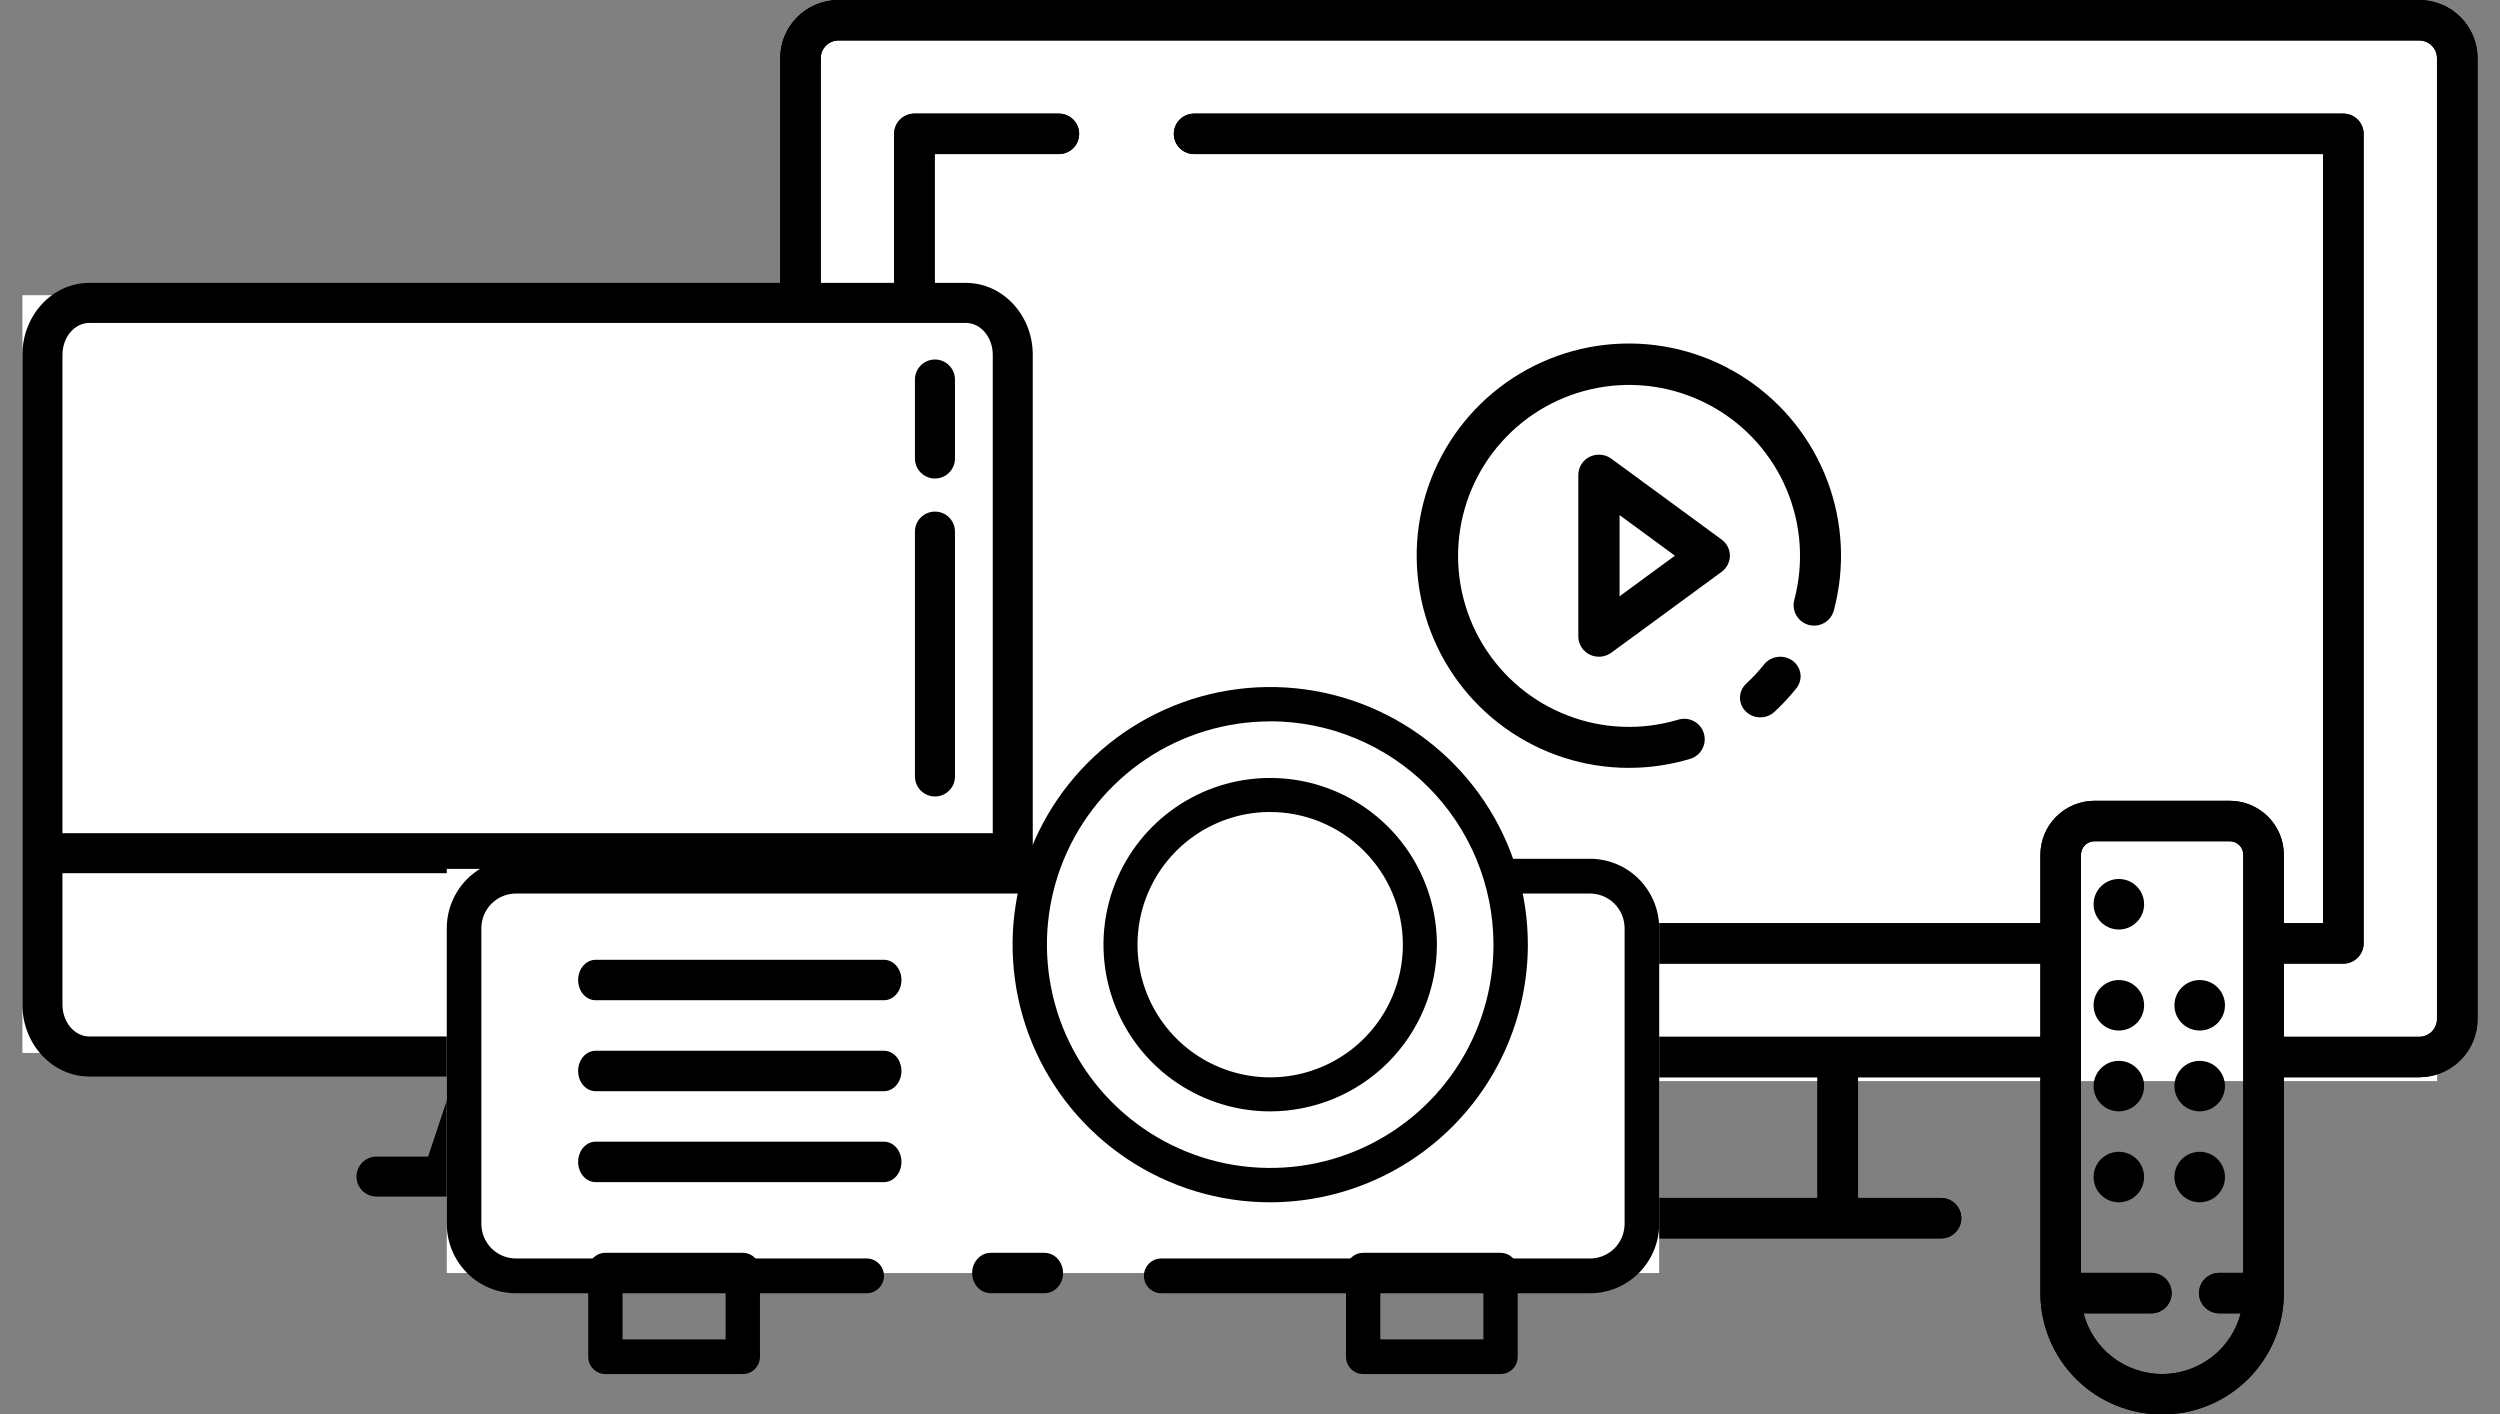 <svg width="76" height="43" viewBox="0 0 76 43" fill="none" xmlns="http://www.w3.org/2000/svg">
<rect x="0" y="0" width="76" height="43" fill="#808080" stroke="none"/>
<rect x="24.639" y="0.615" width="49.45" height="32.25" fill="white"/>
<path d="M64.413 33.785C64.837 33.785 65.181 33.442 65.181 33.018C65.181 32.593 64.837 32.25 64.413 32.25C63.989 32.25 63.645 32.593 63.645 33.018C63.645 33.442 63.989 33.785 64.413 33.785Z" fill="black"/>
<path d="M64.413 31.328C64.837 31.328 65.181 30.985 65.181 30.561C65.181 30.137 64.837 29.793 64.413 29.793C63.989 29.793 63.645 30.137 63.645 30.561C63.645 30.985 63.989 31.328 64.413 31.328Z" fill="black"/>
<path d="M64.413 36.55C64.837 36.55 65.181 36.206 65.181 35.782C65.181 35.358 64.837 35.014 64.413 35.014C63.989 35.014 63.645 35.358 63.645 35.782C63.645 36.206 63.989 36.55 64.413 36.55Z" fill="black"/>
<path d="M66.871 33.785C67.295 33.785 67.639 33.442 67.639 33.018C67.639 32.593 67.295 32.25 66.871 32.25C66.447 32.25 66.103 32.593 66.103 33.018C66.103 33.442 66.447 33.785 66.871 33.785Z" fill="black"/>
<path d="M66.871 31.328C67.295 31.328 67.639 30.985 67.639 30.561C67.639 30.137 67.295 29.793 66.871 29.793C66.447 29.793 66.103 30.137 66.103 30.561C66.103 30.985 66.447 31.328 66.871 31.328Z" fill="black"/>
<path d="M66.871 36.55C67.295 36.55 67.639 36.206 67.639 35.782C67.639 35.358 67.295 35.014 66.871 35.014C66.447 35.014 66.103 35.358 66.103 35.782C66.103 36.206 66.447 36.55 66.871 36.55Z" fill="black"/>
<path d="M64.413 28.257C64.837 28.257 65.181 27.913 65.181 27.489C65.181 27.065 64.837 26.721 64.413 26.721C63.989 26.721 63.645 27.065 63.645 27.489C63.645 27.913 63.989 28.257 64.413 28.257Z" fill="black"/>
<path d="M73.546 0H25.489C25.019 0.001 24.569 0.187 24.237 0.518C23.905 0.849 23.718 1.298 23.718 1.766V30.982C23.718 31.45 23.905 31.899 24.237 32.23C24.569 32.561 25.019 32.747 25.489 32.748H42.551V36.418H40.028C39.865 36.418 39.708 36.482 39.592 36.598C39.476 36.713 39.411 36.87 39.411 37.033C39.411 37.196 39.476 37.352 39.592 37.468C39.708 37.583 39.865 37.648 40.028 37.648H59.007C59.171 37.648 59.328 37.583 59.443 37.468C59.559 37.352 59.624 37.196 59.624 37.033C59.624 36.87 59.559 36.713 59.443 36.598C59.328 36.482 59.171 36.418 59.007 36.418H56.484V32.748H62.028V39.31C62.028 40.288 62.418 41.227 63.112 41.919C63.806 42.611 64.747 43 65.729 43C66.71 43 67.651 42.611 68.345 41.919C69.039 41.227 69.429 40.288 69.429 39.31V32.748H73.546C74.016 32.747 74.466 32.561 74.798 32.23C75.13 31.899 75.317 31.45 75.318 30.982V1.766C75.317 1.298 75.13 0.849 74.798 0.518C74.466 0.187 74.016 0.001 73.546 0ZM55.251 36.417H43.785V32.748H55.251V36.417ZM68.195 38.695H67.467C67.304 38.695 67.147 38.76 67.031 38.875C66.915 38.99 66.85 39.147 66.85 39.31C66.85 39.473 66.915 39.629 67.031 39.745C67.147 39.86 67.304 39.925 67.467 39.925H68.117C67.981 40.453 67.672 40.921 67.24 41.255C66.807 41.589 66.276 41.771 65.729 41.771C65.181 41.771 64.65 41.589 64.218 41.255C63.785 40.921 63.476 40.453 63.34 39.925H65.4C65.564 39.925 65.72 39.86 65.836 39.745C65.952 39.629 66.017 39.473 66.017 39.31C66.017 39.147 65.952 38.99 65.836 38.875C65.72 38.76 65.564 38.695 65.4 38.695H63.262V25.984C63.262 25.875 63.305 25.771 63.382 25.694C63.459 25.617 63.564 25.574 63.673 25.574H67.785C67.894 25.574 67.998 25.617 68.075 25.694C68.153 25.771 68.196 25.875 68.196 25.984L68.195 38.695ZM74.084 30.982C74.084 31.124 74.027 31.26 73.927 31.361C73.826 31.461 73.689 31.518 73.546 31.518H69.429V29.294H71.237C71.401 29.294 71.558 29.229 71.673 29.113C71.789 28.998 71.854 28.842 71.854 28.678V4.069C71.854 3.906 71.789 3.749 71.673 3.634C71.558 3.519 71.401 3.454 71.237 3.454H36.301C36.137 3.454 35.98 3.519 35.865 3.634C35.749 3.749 35.684 3.906 35.684 4.069C35.684 4.232 35.749 4.389 35.865 4.504C35.98 4.619 36.137 4.684 36.301 4.684H70.62V28.064H69.429V25.984C69.428 25.549 69.255 25.133 68.947 24.825C68.638 24.518 68.22 24.345 67.784 24.344H63.673C63.237 24.345 62.819 24.518 62.511 24.825C62.202 25.133 62.029 25.549 62.028 25.984V28.064H28.415V4.684H32.189C32.353 4.684 32.51 4.619 32.625 4.504C32.741 4.389 32.806 4.232 32.806 4.069C32.806 3.906 32.741 3.749 32.625 3.634C32.51 3.519 32.353 3.454 32.189 3.454H27.799C27.635 3.454 27.478 3.519 27.362 3.634C27.247 3.749 27.182 3.906 27.182 4.069V28.679C27.182 28.842 27.247 28.998 27.362 29.114C27.478 29.229 27.635 29.294 27.799 29.294H62.028V31.518H25.489C25.346 31.518 25.21 31.461 25.109 31.361C25.008 31.26 24.951 31.124 24.951 30.982V1.766C24.951 1.624 25.008 1.488 25.109 1.387C25.21 1.287 25.346 1.23 25.489 1.23H73.546C73.689 1.23 73.826 1.287 73.927 1.387C74.027 1.488 74.084 1.624 74.084 1.766V30.982Z" fill="black"/>
<path d="M73.546 0H25.489C25.019 0.001 24.569 0.187 24.237 0.518C23.905 0.849 23.718 1.298 23.718 1.766V30.982C23.718 31.45 23.905 31.899 24.237 32.23C24.569 32.561 25.019 32.747 25.489 32.748H42.551V36.418H40.028C39.865 36.418 39.708 36.482 39.592 36.598C39.476 36.713 39.411 36.87 39.411 37.033C39.411 37.196 39.476 37.352 39.592 37.468C39.708 37.583 39.865 37.648 40.028 37.648H59.007C59.171 37.648 59.328 37.583 59.443 37.468C59.559 37.352 59.624 37.196 59.624 37.033C59.624 36.87 59.559 36.713 59.443 36.598C59.328 36.482 59.171 36.418 59.007 36.418H56.484V32.748H62.028V39.31C62.028 40.288 62.418 41.227 63.112 41.919C63.806 42.611 64.747 43 65.729 43C66.71 43 67.651 42.611 68.345 41.919C69.039 41.227 69.429 40.288 69.429 39.31V32.748H73.546C74.016 32.747 74.466 32.561 74.798 32.23C75.13 31.899 75.317 31.45 75.318 30.982V1.766C75.317 1.298 75.13 0.849 74.798 0.518C74.466 0.187 74.016 0.001 73.546 0ZM55.251 36.417H43.785V32.748H55.251V36.417ZM68.195 38.695H67.467C67.304 38.695 67.147 38.76 67.031 38.875C66.915 38.99 66.85 39.147 66.85 39.31C66.85 39.473 66.915 39.629 67.031 39.745C67.147 39.86 67.304 39.925 67.467 39.925H68.117C67.981 40.453 67.672 40.921 67.24 41.255C66.807 41.589 66.276 41.771 65.729 41.771C65.182 41.771 64.65 41.589 64.218 41.255C63.785 40.921 63.476 40.453 63.34 39.925H65.4C65.564 39.925 65.72 39.86 65.836 39.745C65.952 39.629 66.017 39.473 66.017 39.31C66.017 39.147 65.952 38.99 65.836 38.875C65.72 38.76 65.564 38.695 65.4 38.695H63.262V25.984C63.262 25.875 63.305 25.771 63.382 25.694C63.459 25.617 63.564 25.574 63.673 25.574H67.785C67.894 25.574 67.998 25.617 68.075 25.694C68.153 25.771 68.196 25.875 68.196 25.984L68.195 38.695ZM74.084 30.982C74.084 31.124 74.027 31.26 73.927 31.361C73.826 31.461 73.689 31.518 73.546 31.518H69.429V29.294H71.237C71.401 29.294 71.558 29.229 71.673 29.113C71.789 28.998 71.854 28.842 71.854 28.678V4.069C71.854 3.906 71.789 3.749 71.673 3.634C71.558 3.519 71.401 3.454 71.237 3.454H36.301C36.137 3.454 35.98 3.519 35.865 3.634C35.749 3.749 35.684 3.906 35.684 4.069C35.684 4.232 35.749 4.389 35.865 4.504C35.98 4.619 36.137 4.684 36.301 4.684H70.62V28.064H69.429V25.984C69.428 25.549 69.255 25.133 68.947 24.825C68.638 24.518 68.22 24.345 67.784 24.344H63.673C63.237 24.345 62.819 24.518 62.511 24.825C62.202 25.133 62.029 25.549 62.028 25.984V28.064H28.415V4.684H32.189C32.353 4.684 32.51 4.619 32.625 4.504C32.741 4.389 32.806 4.232 32.806 4.069C32.806 3.906 32.741 3.749 32.625 3.634C32.51 3.519 32.353 3.454 32.189 3.454H27.799C27.635 3.454 27.478 3.519 27.362 3.634C27.247 3.749 27.182 3.906 27.182 4.069V28.679C27.182 28.842 27.247 28.998 27.362 29.114C27.478 29.229 27.635 29.294 27.799 29.294H62.028V31.518H25.489C25.346 31.518 25.21 31.461 25.109 31.361C25.008 31.26 24.951 31.124 24.951 30.982V1.766C24.951 1.624 25.008 1.488 25.109 1.387C25.21 1.287 25.346 1.23 25.489 1.23H73.546C73.689 1.23 73.826 1.287 73.927 1.387C74.027 1.488 74.084 1.624 74.084 1.766V30.982Z" fill="black"/>
<path d="M54.495 20.086C54.364 19.991 54.2 19.949 54.037 19.97C53.875 19.991 53.728 20.073 53.628 20.199C53.464 20.406 53.282 20.601 53.086 20.782C52.968 20.891 52.899 21.041 52.896 21.199C52.892 21.357 52.954 21.509 53.067 21.624C53.181 21.738 53.336 21.804 53.5 21.807C53.664 21.811 53.823 21.751 53.941 21.642C54.184 21.419 54.408 21.177 54.612 20.92C54.661 20.858 54.697 20.787 54.718 20.711C54.739 20.636 54.744 20.557 54.733 20.48C54.722 20.402 54.695 20.328 54.654 20.26C54.614 20.193 54.559 20.134 54.495 20.086Z" fill="black"/>
<path d="M49.517 23.343C50.146 23.343 50.772 23.252 51.375 23.071C51.454 23.048 51.528 23.009 51.592 22.958C51.656 22.906 51.709 22.843 51.748 22.77C51.788 22.698 51.812 22.619 51.821 22.537C51.829 22.455 51.821 22.373 51.797 22.294C51.774 22.215 51.735 22.142 51.683 22.078C51.631 22.015 51.566 21.962 51.494 21.924C51.421 21.885 51.342 21.861 51.26 21.853C51.178 21.846 51.096 21.854 51.017 21.878C49.915 22.209 48.734 22.165 47.66 21.752C46.586 21.34 45.678 20.583 45.081 19.599C44.483 18.616 44.229 17.462 44.358 16.319C44.486 15.175 44.991 14.107 45.792 13.281C46.593 12.455 47.646 11.918 48.785 11.755C49.924 11.591 51.085 11.81 52.086 12.378C53.087 12.945 53.872 13.829 54.317 14.89C54.761 15.951 54.842 17.13 54.545 18.242C54.504 18.401 54.528 18.569 54.61 18.711C54.693 18.852 54.828 18.956 54.987 18.998C55.145 19.04 55.314 19.018 55.456 18.937C55.599 18.856 55.703 18.721 55.747 18.564C56.096 17.262 56.029 15.883 55.554 14.622C55.08 13.361 54.222 12.28 53.102 11.53C51.981 10.782 50.654 10.402 49.307 10.446C47.96 10.49 46.661 10.955 45.592 11.775C44.522 12.595 43.737 13.73 43.345 15.02C42.954 16.309 42.976 17.689 43.409 18.965C43.843 20.242 44.664 21.35 45.76 22.135C46.855 22.921 48.169 23.343 49.517 23.343Z" fill="black"/>
<path d="M52.338 16.403L48.984 13.944C48.891 13.876 48.781 13.834 48.665 13.824C48.549 13.814 48.432 13.835 48.328 13.886C48.224 13.937 48.136 14.015 48.075 14.112C48.014 14.209 47.981 14.321 47.981 14.434V19.352C47.981 19.465 48.014 19.577 48.075 19.674C48.136 19.77 48.224 19.849 48.328 19.9C48.432 19.951 48.549 19.972 48.665 19.962C48.781 19.952 48.891 19.91 48.984 19.842L52.338 17.383C52.416 17.326 52.479 17.252 52.522 17.167C52.566 17.082 52.589 16.988 52.589 16.893C52.589 16.798 52.566 16.704 52.522 16.619C52.479 16.534 52.416 16.46 52.338 16.403ZM49.235 18.126V15.66L50.917 16.893L49.235 18.126Z" fill="black"/>
<rect x="0.682" y="8.974" width="30.714" height="23.036" fill="white"/>
<path d="M0.682 10.785C0.682 9.58 1.595 8.6 2.716 8.6H29.362C30.484 8.6 31.396 9.58 31.396 10.785V30.541C31.396 31.746 30.484 32.726 29.362 32.726H18.252L19.063 35.16H20.632C20.968 35.16 21.241 35.432 21.241 35.768C21.241 36.104 20.968 36.376 20.632 36.376H18.625H13.454H11.446C11.11 36.376 10.838 36.104 10.838 35.768C10.838 35.432 11.11 35.16 11.446 35.16H13.015L13.826 32.726H2.716C1.595 32.726 0.682 31.746 0.682 30.541V10.785H0.682ZM30.18 10.785C30.18 10.251 29.813 9.817 29.362 9.817H2.716C2.266 9.817 1.899 10.251 1.899 10.785V25.33H30.18V10.785ZM14.298 35.16H17.781L16.97 32.726H15.109L14.298 35.16ZM1.899 30.541C1.899 31.075 2.266 31.509 2.716 31.509H14.671H17.408H29.362C29.813 31.509 30.18 31.075 30.18 30.541V26.546H1.899V30.541H1.899Z" fill="black"/>
<path d="M16.039 30.708C15.095 30.708 14.327 29.94 14.327 28.996C14.327 28.052 15.095 27.284 16.039 27.284C16.983 27.284 17.751 28.052 17.751 28.996C17.751 29.94 16.983 30.708 16.039 30.708ZM16.039 28.501C15.766 28.501 15.544 28.723 15.544 28.996C15.544 29.269 15.766 29.491 16.039 29.491C16.312 29.491 16.534 29.269 16.534 28.996C16.534 28.723 16.312 28.501 16.039 28.501Z" fill="black"/>
<path d="M28.423 15.553C28.759 15.553 29.031 15.825 29.031 16.161V23.605C29.031 23.941 28.759 24.213 28.423 24.213C28.087 24.213 27.814 23.941 27.814 23.605V16.161C27.814 15.825 28.087 15.553 28.423 15.553Z" fill="black"/>
<path d="M28.423 10.929C28.759 10.929 29.031 11.202 29.031 11.538V13.939C29.031 14.275 28.759 14.547 28.423 14.547C28.087 14.547 27.814 14.275 27.814 13.939V11.538C27.814 11.202 28.087 10.929 28.423 10.929Z" fill="black"/>
<ellipse cx="38.768" cy="28.718" rx="7.371" ry="6.911" fill="white"/>
<rect x="13.582" y="26.414" width="36.857" height="12.286" fill="white"/>
<path d="M31.753 39.314H30.117C29.967 39.314 29.824 39.249 29.718 39.134C29.612 39.019 29.553 38.863 29.553 38.7C29.553 38.537 29.612 38.381 29.718 38.266C29.824 38.15 29.967 38.086 30.117 38.086H31.753C31.902 38.086 32.046 38.15 32.152 38.266C32.258 38.381 32.317 38.537 32.317 38.7C32.317 38.863 32.258 39.019 32.152 39.134C32.046 39.249 31.902 39.314 31.753 39.314Z" fill="black"/>
<path d="M26.348 39.315H15.683C15.126 39.315 14.592 39.092 14.197 38.696C13.803 38.299 13.582 37.762 13.582 37.201V28.221C13.582 27.66 13.803 27.123 14.197 26.726C14.592 26.33 15.126 26.107 15.683 26.107H31.485C31.625 26.107 31.758 26.163 31.857 26.262C31.955 26.361 32.011 26.496 32.011 26.636C32.011 26.776 31.955 26.91 31.857 27.009C31.758 27.108 31.625 27.164 31.485 27.164H15.683C15.405 27.164 15.137 27.275 14.94 27.474C14.743 27.672 14.633 27.94 14.633 28.221V37.201C14.633 37.482 14.743 37.75 14.94 37.949C15.137 38.147 15.405 38.258 15.683 38.258H26.348C26.487 38.258 26.62 38.314 26.719 38.413C26.817 38.512 26.873 38.646 26.873 38.786C26.873 38.926 26.817 39.061 26.719 39.16C26.62 39.259 26.487 39.315 26.348 39.315Z" fill="black"/>
<path d="M48.337 39.315H35.301C35.162 39.315 35.028 39.259 34.929 39.16C34.831 39.061 34.775 38.926 34.775 38.786C34.775 38.646 34.831 38.512 34.929 38.413C35.028 38.314 35.162 38.258 35.301 38.258H48.337C48.616 38.258 48.883 38.147 49.081 37.949C49.278 37.75 49.388 37.482 49.388 37.201V28.221C49.388 27.94 49.278 27.672 49.081 27.474C48.883 27.275 48.616 27.164 48.337 27.164H45.672C45.533 27.164 45.399 27.108 45.3 27.009C45.202 26.91 45.146 26.776 45.146 26.636C45.146 26.496 45.202 26.361 45.3 26.262C45.399 26.163 45.533 26.107 45.672 26.107H48.337C48.895 26.107 49.429 26.33 49.824 26.726C50.218 27.123 50.44 27.66 50.44 28.221V37.201C50.44 37.762 50.218 38.299 49.824 38.696C49.429 39.092 48.895 39.315 48.337 39.315Z" fill="black"/>
<path d="M38.614 36.55C37.065 36.55 35.551 36.091 34.263 35.23C32.975 34.37 31.971 33.146 31.378 31.715C30.786 30.284 30.631 28.709 30.933 27.19C31.235 25.671 31.981 24.275 33.076 23.18C34.172 22.084 35.567 21.338 37.086 21.036C38.606 20.734 40.181 20.889 41.612 21.482C43.043 22.075 44.266 23.079 45.127 24.367C45.987 25.655 46.447 27.169 46.447 28.718C46.444 30.794 45.618 32.785 44.15 34.253C42.681 35.721 40.691 36.547 38.614 36.55ZM38.614 21.93C37.272 21.93 35.959 22.328 34.843 23.074C33.727 23.82 32.857 24.88 32.343 26.12C31.829 27.361 31.695 28.725 31.957 30.042C32.219 31.359 32.865 32.568 33.815 33.518C34.764 34.467 35.973 35.113 37.29 35.375C38.607 35.637 39.972 35.503 41.212 34.989C42.452 34.475 43.512 33.605 44.258 32.489C45.004 31.373 45.402 30.06 45.402 28.718C45.4 26.918 44.685 25.192 43.412 23.919C42.14 22.646 40.414 21.93 38.614 21.927V21.93Z" fill="black"/>
<path d="M38.614 33.786C37.611 33.786 36.632 33.488 35.798 32.931C34.965 32.375 34.315 31.583 33.932 30.657C33.548 29.731 33.448 28.712 33.643 27.729C33.839 26.746 34.322 25.843 35.03 25.134C35.739 24.425 36.642 23.943 37.625 23.747C38.608 23.552 39.627 23.652 40.553 24.036C41.479 24.419 42.271 25.069 42.828 25.902C43.384 26.736 43.682 27.715 43.682 28.718C43.68 30.061 43.146 31.349 42.196 32.3C41.245 33.25 39.957 33.784 38.614 33.786ZM38.614 24.684C37.816 24.684 37.036 24.921 36.373 25.364C35.709 25.807 35.193 26.437 34.887 27.174C34.582 27.911 34.502 28.722 34.658 29.505C34.813 30.287 35.197 31.006 35.762 31.57C36.326 32.134 37.044 32.518 37.827 32.674C38.609 32.83 39.42 32.75 40.157 32.444C40.894 32.139 41.524 31.622 41.968 30.959C42.411 30.295 42.647 29.515 42.647 28.718C42.646 27.648 42.221 26.623 41.464 25.867C40.708 25.111 39.683 24.686 38.614 24.685V24.684Z" fill="black"/>
<path d="M26.874 33.172H18.105C17.964 33.172 17.83 33.107 17.73 32.992C17.631 32.877 17.575 32.72 17.575 32.557C17.575 32.395 17.631 32.238 17.73 32.123C17.83 32.008 17.964 31.943 18.105 31.943H26.874C27.015 31.943 27.149 32.008 27.249 32.123C27.348 32.238 27.404 32.395 27.404 32.557C27.404 32.72 27.348 32.877 27.249 32.992C27.149 33.107 27.015 33.172 26.874 33.172Z" fill="black"/>
<path d="M26.874 30.407H18.105C17.964 30.407 17.83 30.342 17.73 30.227C17.631 30.112 17.575 29.956 17.575 29.793C17.575 29.63 17.631 29.474 17.73 29.358C17.83 29.243 17.964 29.178 18.105 29.178H26.874C27.015 29.178 27.149 29.243 27.249 29.358C27.348 29.474 27.404 29.63 27.404 29.793C27.404 29.956 27.348 30.112 27.249 30.227C27.149 30.342 27.015 30.407 26.874 30.407Z" fill="black"/>
<path d="M26.874 35.936H18.105C17.964 35.936 17.83 35.871 17.73 35.756C17.631 35.641 17.575 35.484 17.575 35.322C17.575 35.159 17.631 35.002 17.73 34.887C17.83 34.772 17.964 34.707 18.105 34.707H26.874C27.015 34.707 27.149 34.772 27.249 34.887C27.348 35.002 27.404 35.159 27.404 35.322C27.404 35.484 27.348 35.641 27.249 35.756C27.149 35.871 27.015 35.936 26.874 35.936Z" fill="black"/>
<path d="M45.617 41.771H41.44C41.302 41.771 41.169 41.716 41.071 41.617C40.973 41.518 40.918 41.385 40.918 41.245V38.612C40.918 38.473 40.973 38.339 41.071 38.24C41.169 38.141 41.302 38.086 41.44 38.086H45.617C45.756 38.086 45.889 38.141 45.986 38.24C46.084 38.339 46.139 38.473 46.139 38.612V41.245C46.139 41.385 46.084 41.518 45.986 41.617C45.889 41.716 45.756 41.771 45.617 41.771ZM41.962 40.718H45.095V39.139H41.962V40.718Z" fill="black"/>
<path d="M22.581 41.771H18.404C18.265 41.771 18.133 41.716 18.035 41.617C17.937 41.518 17.882 41.385 17.882 41.245V38.612C17.882 38.473 17.937 38.339 18.035 38.24C18.133 38.141 18.265 38.086 18.404 38.086H22.581C22.72 38.086 22.852 38.141 22.95 38.24C23.048 38.339 23.103 38.473 23.103 38.612V41.245C23.103 41.385 23.048 41.518 22.95 41.617C22.852 41.716 22.72 41.771 22.581 41.771ZM18.926 40.718H22.059V39.139H18.926V40.718Z" fill="black"/>
</svg>
